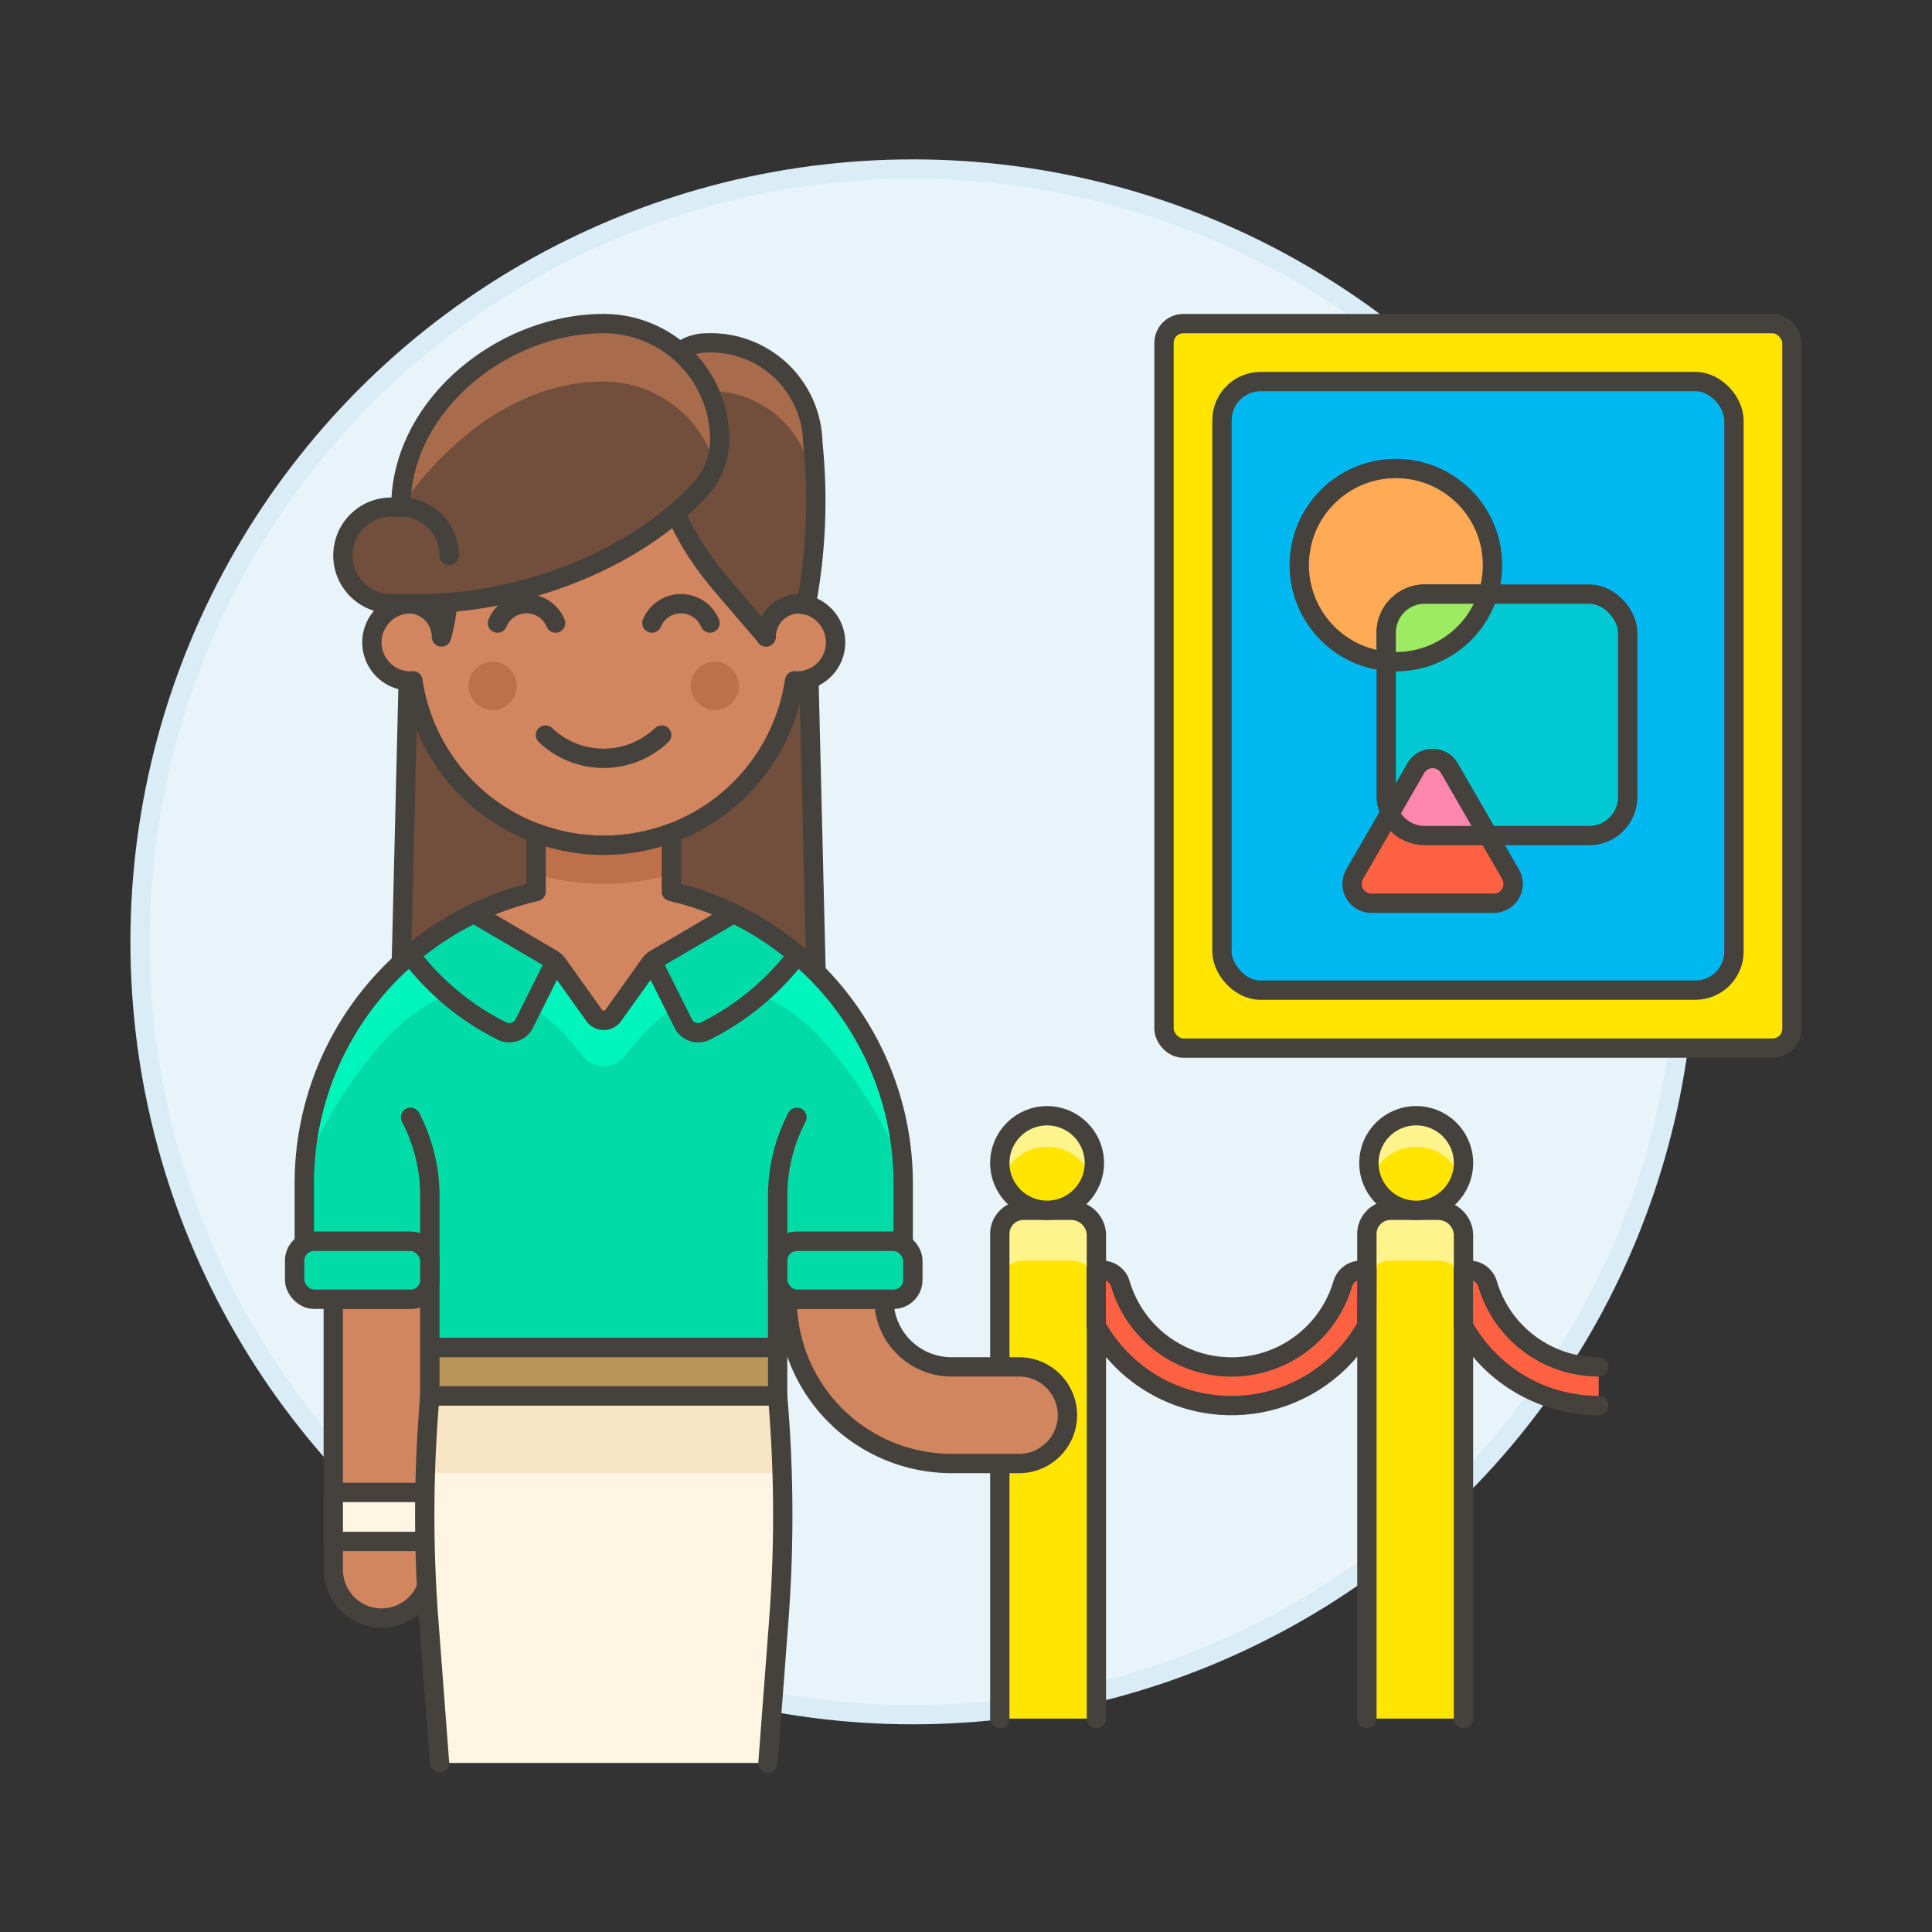 <svg xmlns="http://www.w3.org/2000/svg" viewBox="0 0 100 100"><rect x="0" y="0" width="100" height="100" fill="#333333" stroke="none"/><g class="nc-icon-wrapper"><defs/><circle class="Graphic-Style-9" cx="47.25" cy="48.75" r="40" fill="#e8f4fa" stroke="#daedf7" stroke-miterlimit="10"/><rect class="a" x="60.25" y="16.75" width="32.5" height="37.5" rx="1" fill="#ffe500" stroke="#45413c" stroke-linecap="round" stroke-linejoin="round"/><rect class="b" x="63.25" y="19.75" width="26.5" height="31.5" rx="2" stroke="#45413c" stroke-linecap="round" stroke-linejoin="round" fill="#00b8f0"/><circle class="c" cx="72.25" cy="29.25" r="5" stroke-miterlimit="10" stroke="#45413c" fill="#ffaa54"/><rect class="d" x="71.75" y="30.75" width="12.5" height="12.5" rx="2" stroke="#45413c" stroke-linecap="round" stroke-linejoin="round" fill="#00c9d4"/><path class="e" d="M71.75 34.225a4.852 4.852 0 0 0 .5.025 5 5 0 0 0 4.771-3.5H73.75a2 2 0 0 0-2 2z" stroke-miterlimit="10" stroke="#45413c" fill="#9ceb60"/><path class="f" d="M75.017 39.762l3.168 5.488a1 1 0 0 1-.866 1.5h-6.337a1 1 0 0 1-.866-1.5l3.169-5.488a1 1 0 0 1 1.732 0z" stroke="#45413c" stroke-linecap="round" stroke-linejoin="round" fill="#ff6242"/><path class="g" d="M75.017 39.762a1 1 0 0 0-1.732 0L71.937 42.1a2 2 0 0 0 1.813 1.15h3.281z" stroke="#45413c" stroke-linecap="round" stroke-linejoin="round" fill="#ff87af"/><path class="h" d="M56.75 88.956h-5V63.869a1.224 1.224 0 0 1 1.224-1.224h2.447a1.318 1.318 0 0 1 1.329 1.224z" style="" fill="#ffe500"/><path class="i" d="M55.421 62.645h-2.447a1.224 1.224 0 0 0-1.224 1.224v2.605a1.224 1.224 0 0 1 1.224-1.224h2.447a1.318 1.318 0 0 1 1.329 1.224v-2.605a1.318 1.318 0 0 0-1.329-1.224z" style="" fill="#fff48c"/><path class="j" d="M51.75 88.956V63.869a1.224 1.224 0 0 1 1.224-1.224h2.447a1.318 1.318 0 0 1 1.329 1.224v25.087" stroke="#45413c" stroke-linecap="round" stroke-linejoin="round" fill="none"/><path class="h" d="M75.75 88.956h-5V63.869a1.224 1.224 0 0 1 1.224-1.224h2.447a1.318 1.318 0 0 1 1.329 1.224z" style="" fill="#ffe500"/><path class="i" d="M74.421 62.645h-2.447a1.224 1.224 0 0 0-1.224 1.224v2.605a1.224 1.224 0 0 1 1.224-1.224h2.447a1.318 1.318 0 0 1 1.329 1.224v-2.605a1.318 1.318 0 0 0-1.329-1.224z" style="" fill="#fff48c"/><path class="j" d="M70.75 88.956V63.869a1.224 1.224 0 0 1 1.224-1.224h2.447a1.318 1.318 0 0 1 1.329 1.224v25.087" stroke="#45413c" stroke-linecap="round" stroke-linejoin="round" fill="none"/><circle class="h" cx="54.197" cy="60.198" r="2.447" style="" fill="#ffe500"/><path class="i" d="M54.2 59.355A2.439 2.439 0 0 1 56.5 61a2.448 2.448 0 1 0-4.6 0 2.439 2.439 0 0 1 2.3-1.645z" style="" fill="#fff48c"/><circle class="j" cx="54.197" cy="60.198" r="2.447" stroke="#45413c" stroke-linecap="round" stroke-linejoin="round" fill="none"/><path class="h" d="M75.75 60.2a2.448 2.448 0 1 1-2.45-2.45 2.448 2.448 0 0 1 2.45 2.45z" style="" fill="#ffe500"/><path class="i" d="M73.3 59.355A2.439 2.439 0 0 1 75.6 61a2.448 2.448 0 1 0-4.6 0 2.44 2.44 0 0 1 2.3-1.645z" style="" fill="#fff48c"/><path class="j" d="M75.75 60.2a2.448 2.448 0 1 1-2.45-2.45 2.448 2.448 0 0 1 2.45 2.45z" stroke="#45413c" stroke-linecap="round" stroke-linejoin="round" fill="none"/><path class="k" d="M42.25 50.779h-21.5l.5-20.5h20.5l.5 20.5z" stroke="#45413c" stroke-linecap="round" stroke-linejoin="round" fill="#724f3d"/><path class="l" d="M41.25 31.25v-2.5a10 10 0 0 0-20 0v2.5a2 2 0 0 0 0 4c.042 0 .081-.01.123-.012a9.986 9.986 0 0 0 19.754 0c.042 0 .081.012.123.012a2 2 0 0 0 0-4z" stroke="#45413c" stroke-linecap="round" stroke-linejoin="round" fill="#d18660"/><path class="j" d="M28.233 38.047a4.363 4.363 0 0 0 6.017 0" stroke="#45413c" stroke-linecap="round" stroke-linejoin="round" fill="none"/><path class="j" d="M36.75 32.25a1.629 1.629 0 0 0-3.008 0" stroke="#45413c" stroke-linecap="round" stroke-linejoin="round" fill="none"/><path class="j" d="M28.758 32.25a1.629 1.629 0 0 0-3.008 0" stroke="#45413c" stroke-linecap="round" stroke-linejoin="round" fill="none"/><circle class="m" cx="25.5" cy="35.5" r="1.25" style="" fill="#bd704a"/><circle class="m" cx="37" cy="35.5" r="1.25" style="" fill="#bd704a"/><path class="n" d="M32.273 18.8a10.079 10.079 0 0 0-2.045 0 10 10 0 0 0-8.978 9.95v2.5a1.726 1.726 0 0 1 1.6 1.719 9.08 9.08 0 0 0 .213-4.065c1.054.351 2.787-1.151 2.787-1.151v-2.4a23.919 23.919 0 0 0 5.4 1.2 23.9 23.9 0 0 0 5.4-1.2v2.4s1.733 1.5 2.788 1.151a9.072 9.072 0 0 0 .212 4.065 1.726 1.726 0 0 1 1.6-1.719v-2.5a10 10 0 0 0-8.977-9.95z" stroke="#45413c" stroke-linecap="round" stroke-linejoin="round" fill="#a86c4d"/><g><path class="o" d="M34.25 23.178v-3.106a2.323 2.323 0 0 1 2.322-2.322 5.278 5.278 0 0 1 5.5 5.175 29.2 29.2 0 0 1-.346 8.387 2 2 0 0 0-.473-.062h-.032a1.721 1.721 0 0 0-1.567 1.707l-2.248-2.618c-1.715-1.992-3.156-4.533-3.156-7.161z" style="" fill="#724f3d"/><path class="p" d="M36.572 20.25a5.278 5.278 0 0 1 5.5 5.175c.044.81.081 1.559.1 2.27.056-1.446-.006-2.959-.1-4.77a5.278 5.278 0 0 0-5.5-5.175 2.323 2.323 0 0 0-2.322 2.322v2.5a2.323 2.323 0 0 1 2.322-2.322z" style="" fill="#a86c4d"/><path class="j" d="M34.25 23.178v-3.106a2.323 2.323 0 0 1 2.322-2.322 5.278 5.278 0 0 1 5.5 5.175 29.2 29.2 0 0 1-.346 8.387 2 2 0 0 0-.473-.062h-.032a1.721 1.721 0 0 0-1.567 1.707l-2.248-2.618c-1.715-1.992-3.156-4.533-3.156-7.161z" stroke="#45413c" stroke-linecap="round" stroke-linejoin="round" fill="none"/><path class="o" d="M36.229 25.349c-3.494 3.761-9.4 5.9-14.529 5.9h-1.451a2.5 2.5 0 0 1-2.5-2.5 2.5 2.5 0 0 1 2.5-2.5h.5c0-5.247 5.253-9.5 10.5-9.5a6 6 0 0 1 6 6 3.819 3.819 0 0 1-1.02 2.6z" style="" fill="#724f3d"/><path class="p" d="M31.25 16.75c-5.247 0-10.5 4.254-10.5 9.5 0 0 4-6.5 10.5-6.5a6 6 0 0 1 5.757 4.32 3.828 3.828 0 0 0 .243-1.323 6 6 0 0 0-6-5.997z" style="" fill="#a86c4d"/><path class="j" d="M36.229 25.349c-3.494 3.761-9.4 5.9-14.529 5.9h-1.451a2.5 2.5 0 0 1-2.5-2.5 2.5 2.5 0 0 1 2.5-2.5h.5c0-5.247 5.253-9.5 10.5-9.5a6 6 0 0 1 6 6 3.819 3.819 0 0 1-1.02 2.6z" stroke="#45413c" stroke-linecap="round" stroke-linejoin="round" fill="none"/><path class="j" d="M20.75 26.25a2.5 2.5 0 0 1 2.5 2.5" stroke="#45413c" stroke-linecap="round" stroke-linejoin="round" fill="none"/></g><g><path class="l" d="M52.75 70.75h-3.5a3.5 3.5 0 0 1-3.45-2.918l-.009-.582H41.25a1 1 0 0 1-.492-.129v.584a8.512 8.512 0 0 0 8.492 8.045h3.5a2.5 2.5 0 0 0 0-5z" stroke="#45413c" stroke-linecap="round" stroke-linejoin="round" fill="#d18660"/><path class="l" d="M21.25 67.25h-4v14a2.5 2.5 0 0 0 5 0v-15a1 1 0 0 1-1 1z" stroke="#45413c" stroke-linecap="round" stroke-linejoin="round" fill="#d18660"/><path class="q" d="M17.25 77.25h5v2.536h-5z" stroke="#45413c" stroke-linecap="round" stroke-linejoin="round" fill="#fff5e3"/><path class="r" d="M31.25 45.75a15.5 15.5 0 0 0-15.5 15.5v3.134a1 1 0 0 1 .5-.134h5a1 1 0 0 1 1 1v4.5h18v-4.5a1 1 0 0 1 1-1h5a1 1 0 0 1 .5.134V61.25a15.5 15.5 0 0 0-15.5-15.5z" style="" fill="#00dba8"/><path class="s" d="M15.75 61.25a15.5 15.5 0 0 1 31 0s0-2-3-6c-2.778-3.7-6.843-6.551-11.4-.6a1.386 1.386 0 0 1-2.2 0c-4.558-5.954-8.623-3.108-11.4.6-3 4-3 6-3 6z" style="" fill="#00f5bc"/><path class="j" d="M31.25 45.75a15.5 15.5 0 0 0-15.5 15.5v3.134a1 1 0 0 1 .5-.134h5a1 1 0 0 1 1 1v4.5h18v-4.5a1 1 0 0 1 1-1h5a1 1 0 0 1 .5.134V61.25a15.5 15.5 0 0 0-15.5-15.5z" stroke="#45413c" stroke-linecap="round" stroke-linejoin="round" fill="none"/><path class="t" d="M34.75 43.119a10.022 10.022 0 0 1-7 0v3.028a15.348 15.348 0 0 0-3.216 1.13l4.032 2.365a1 1 0 0 1 .308.281l1.883 2.637a.605.605 0 0 0 .986 0l1.883-2.637a1.009 1.009 0 0 1 .308-.281l4.032-2.365a15.348 15.348 0 0 0-3.216-1.13z" style="" fill="#d18660"/><path class="m" d="M31.25 43.75a9.954 9.954 0 0 1-3.5-.631v2.131a12.5 12.5 0 0 0 7 0v-2.131a9.954 9.954 0 0 1-3.5.631z" style="" fill="#bd704a"/><path class="j" d="M34.75 43.119a10.022 10.022 0 0 1-7 0v3.028a15.348 15.348 0 0 0-3.216 1.13l4.032 2.365a1 1 0 0 1 .308.281l1.883 2.637a.605.605 0 0 0 .986 0l1.883-2.637a1.009 1.009 0 0 1 .308-.281l4.032-2.365a15.348 15.348 0 0 0-3.216-1.13z" stroke="#45413c" stroke-linecap="round" stroke-linejoin="round" fill="none"/><rect class="u" x="40.25" y="64.25" width="7" height="3" rx="1" stroke="#45413c" stroke-linecap="round" stroke-linejoin="round" fill="#00dba8"/><rect class="u" x="15.25" y="64.25" width="7" height="3" rx="1" stroke="#45413c" stroke-linecap="round" stroke-linejoin="round" fill="#00dba8"/><path class="v" d="M22.75 91.25h17l.561-7.4a71.92 71.92 0 0 0-.061-11.6h-18a72.035 72.035 0 0 0-.06 11.6z" style="" fill="#fff5e3"/><path class="w" d="M40.482 76.25q-.06-2-.232-4h-18q-.171 2-.231 4z" style="" fill="#f7e5c6"/><path class="j" d="M39.75 91.25l.561-7.4a71.92 71.92 0 0 0-.061-11.6h-18a72.035 72.035 0 0 0-.06 11.6l.56 7.4" stroke="#45413c" stroke-linecap="round" stroke-linejoin="round" fill="none"/><path class="x" d="M22.25 69.75h18v2.5h-18z" stroke="#45413c" stroke-linecap="round" stroke-linejoin="round" fill="#b89558"/><path class="j" d="M40.25 65.25v-3.337a8.827 8.827 0 0 1 1-4.081" stroke="#45413c" stroke-linecap="round" stroke-linejoin="round" fill="none"/><path class="j" d="M22.25 65.25v-3.337a8.827 8.827 0 0 0-1-4.081" stroke="#45413c" stroke-linecap="round" stroke-linejoin="round" fill="none"/><path class="u" d="M25.975 53.362a.867.867 0 0 0 1.163-.387l1.6-3.2a1.006 1.006 0 0 0-.174-.129l-4.032-2.365a15.529 15.529 0 0 0-3.3 2.147 13.585 13.585 0 0 0 4.743 3.934z" stroke="#45413c" stroke-linecap="round" stroke-linejoin="round" fill="#00dba8"/><path class="u" d="M36.525 53.362a.867.867 0 0 1-1.163-.387l-1.6-3.2a.962.962 0 0 1 .173-.129l4.032-2.365a15.5 15.5 0 0 1 3.3 2.147 13.585 13.585 0 0 1-4.742 3.934z" stroke="#45413c" stroke-linecap="round" stroke-linejoin="round" fill="#00dba8"/></g><path class="f" d="M70.75 65.75h-.3a.979.979 0 0 0-.946.688 6 6 0 0 1-11.518 0 .978.978 0 0 0-.946-.688h-.3v2.875a8 8 0 0 0 14 0z" stroke="#45413c" stroke-linecap="round" stroke-linejoin="round" fill="#ff6242"/><path class="f" d="M82.75 70.75a6 6 0 0 1-5.759-4.312.978.978 0 0 0-.946-.688h-.3v2.875a8 8 0 0 0 7 4.125" stroke="#45413c" stroke-linecap="round" stroke-linejoin="round" fill="#ff6242"/></g></svg>